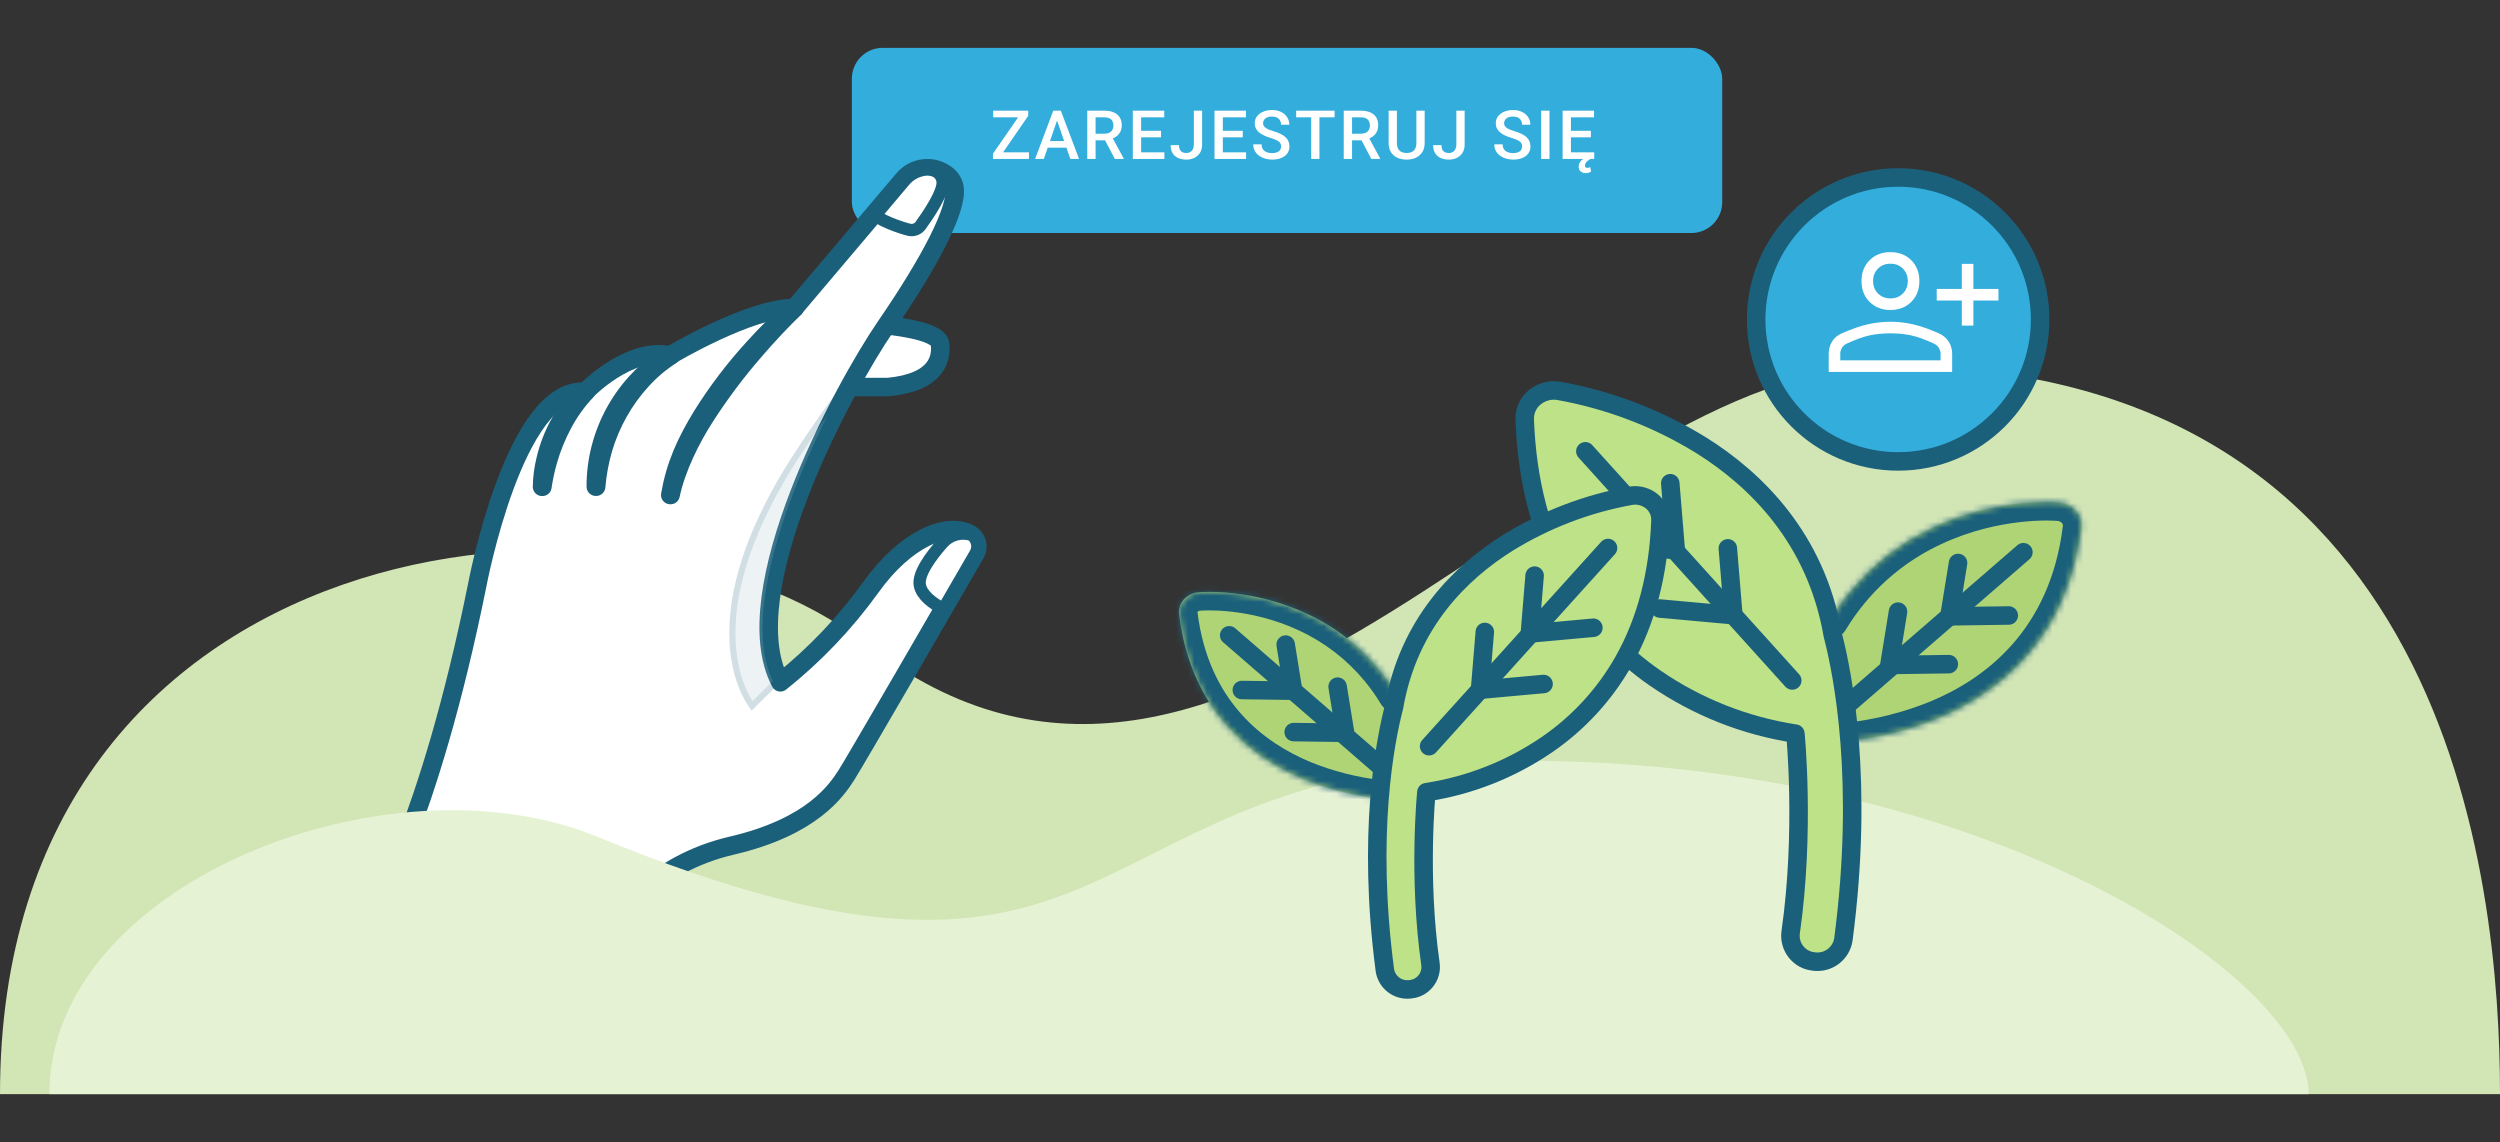 <?xml version="1.0" encoding="UTF-8"?>
<svg xmlns="http://www.w3.org/2000/svg" width="405" height="185" viewBox="0 0 405 185" fill="none">
  <rect x="0" y="0" width="405" height="185" fill="#333333" stroke="none"/>
  <path d="M305.8 59.25C396.773 59.25 405 142.397 405 177.25H0C0 85.062 101.073 73.719 140.296 104.33C199.204 150.305 253.391 59.25 305.8 59.25Z" fill="#D2E5B5"></path>
  <rect x="138" y="7.75" width="141" height="30" rx="5" fill="#33ADDC"></rect>
  <path d="M166.694 24.681V25.75H161.263V24.681H166.694ZM166.57 18.762L161.763 25.75H160.861V24.896L165.684 17.93H166.57V18.762ZM166.071 17.93V19.004H160.893V17.93H166.071ZM171.436 18.972L169.1 25.75H167.687L170.63 17.93H171.533L171.436 18.972ZM173.391 25.75L171.049 18.972L170.947 17.93H171.855L174.809 25.75H173.391ZM173.278 22.85V23.919H169.024V22.85H173.278ZM176.136 17.93H178.902C179.496 17.93 180.003 18.019 180.422 18.198C180.841 18.377 181.161 18.642 181.383 18.993C181.609 19.34 181.722 19.77 181.722 20.282C181.722 20.672 181.65 21.016 181.507 21.314C181.363 21.611 181.161 21.861 180.9 22.065C180.638 22.266 180.327 22.422 179.965 22.533L179.557 22.731H177.07L177.059 21.663H178.923C179.245 21.663 179.514 21.605 179.729 21.491C179.944 21.376 180.105 21.22 180.212 21.023C180.323 20.823 180.379 20.597 180.379 20.347C180.379 20.075 180.325 19.838 180.218 19.638C180.114 19.434 179.953 19.278 179.734 19.17C179.516 19.059 179.238 19.004 178.902 19.004H177.484V25.75H176.136V17.93ZM180.599 25.75L178.762 22.237L180.175 22.232L182.038 25.68V25.75H180.599ZM188.634 24.681V25.75H184.482V24.681H188.634ZM184.863 17.93V25.75H183.515V17.93H184.863ZM188.092 21.195V22.248H184.482V21.195H188.092ZM188.607 17.93V19.004H184.482V17.93H188.607ZM193.403 23.403V17.93H194.746V23.403C194.746 23.922 194.635 24.364 194.413 24.73C194.191 25.095 193.889 25.374 193.505 25.567C193.122 25.761 192.687 25.857 192.2 25.857C191.703 25.857 191.26 25.773 190.874 25.605C190.49 25.437 190.19 25.179 189.971 24.831C189.753 24.484 189.644 24.044 189.644 23.51H190.997C190.997 23.818 191.045 24.067 191.142 24.257C191.242 24.443 191.382 24.579 191.561 24.665C191.744 24.747 191.957 24.789 192.2 24.789C192.433 24.789 192.639 24.737 192.818 24.633C193.001 24.525 193.144 24.37 193.248 24.166C193.351 23.958 193.403 23.704 193.403 23.403ZM201.868 24.681V25.75H197.716V24.681H201.868ZM198.098 17.93V25.75H196.749V17.93H198.098ZM201.326 21.195V22.248H197.716V21.195H201.326ZM201.841 17.93V19.004H197.716V17.93H201.841ZM207.534 23.736C207.534 23.575 207.509 23.431 207.459 23.306C207.413 23.181 207.328 23.066 207.207 22.962C207.085 22.859 206.913 22.758 206.691 22.662C206.473 22.561 206.193 22.459 205.853 22.355C205.481 22.241 205.137 22.114 204.822 21.974C204.51 21.831 204.238 21.666 204.006 21.48C203.773 21.29 203.592 21.074 203.463 20.83C203.334 20.583 203.27 20.298 203.27 19.976C203.27 19.657 203.336 19.367 203.468 19.106C203.605 18.845 203.796 18.619 204.043 18.429C204.294 18.236 204.589 18.087 204.929 17.983C205.27 17.876 205.646 17.822 206.057 17.822C206.637 17.822 207.137 17.93 207.556 18.145C207.978 18.359 208.302 18.648 208.528 19.009C208.757 19.371 208.872 19.77 208.872 20.207H207.534C207.534 19.949 207.479 19.722 207.368 19.525C207.26 19.324 207.096 19.167 206.874 19.052C206.655 18.938 206.378 18.88 206.041 18.88C205.723 18.88 205.458 18.929 205.246 19.025C205.035 19.122 204.877 19.253 204.774 19.418C204.67 19.582 204.618 19.768 204.618 19.976C204.618 20.123 204.652 20.257 204.72 20.379C204.788 20.497 204.892 20.608 205.031 20.712C205.171 20.812 205.347 20.907 205.558 20.997C205.769 21.086 206.018 21.172 206.304 21.254C206.738 21.383 207.115 21.526 207.438 21.684C207.76 21.838 208.028 22.014 208.243 22.21C208.458 22.407 208.619 22.631 208.727 22.882C208.834 23.129 208.888 23.41 208.888 23.725C208.888 24.055 208.822 24.352 208.689 24.617C208.557 24.878 208.367 25.102 208.12 25.288C207.876 25.471 207.583 25.612 207.239 25.712C206.899 25.809 206.519 25.857 206.1 25.857C205.724 25.857 205.354 25.807 204.988 25.707C204.627 25.607 204.297 25.455 204 25.25C203.703 25.043 203.467 24.785 203.291 24.477C203.116 24.166 203.028 23.802 203.028 23.387H204.376C204.376 23.641 204.419 23.858 204.505 24.037C204.595 24.216 204.718 24.363 204.876 24.477C205.033 24.588 205.216 24.67 205.424 24.724C205.635 24.778 205.86 24.805 206.1 24.805C206.415 24.805 206.679 24.76 206.89 24.67C207.105 24.581 207.266 24.456 207.373 24.294C207.481 24.133 207.534 23.947 207.534 23.736ZM213.749 17.93V25.75H212.411V17.93H213.749ZM216.203 17.93V19.004H209.978V17.93H216.203ZM217.685 17.93H220.451C221.046 17.93 221.553 18.019 221.972 18.198C222.39 18.377 222.711 18.642 222.933 18.993C223.159 19.34 223.271 19.77 223.271 20.282C223.271 20.672 223.2 21.016 223.056 21.314C222.913 21.611 222.711 21.861 222.45 22.065C222.188 22.266 221.877 22.422 221.515 22.533L221.107 22.731H218.62L218.609 21.663H220.473C220.795 21.663 221.064 21.605 221.279 21.491C221.493 21.376 221.655 21.22 221.762 21.023C221.873 20.823 221.929 20.597 221.929 20.347C221.929 20.075 221.875 19.838 221.767 19.638C221.664 19.434 221.502 19.278 221.284 19.17C221.066 19.059 220.788 19.004 220.451 19.004H219.034V25.75H217.685V17.93ZM222.149 25.75L220.312 22.237L221.724 22.232L223.588 25.68V25.75H222.149ZM229.453 17.93H230.796V23.156C230.796 23.75 230.667 24.248 230.409 24.649C230.152 25.05 229.801 25.352 229.357 25.557C228.916 25.757 228.424 25.857 227.88 25.857C227.317 25.857 226.816 25.757 226.376 25.557C225.935 25.352 225.588 25.05 225.334 24.649C225.083 24.248 224.958 23.75 224.958 23.156V17.93H226.3V23.156C226.3 23.532 226.365 23.841 226.494 24.085C226.623 24.325 226.805 24.502 227.042 24.617C227.278 24.731 227.557 24.789 227.88 24.789C228.202 24.789 228.479 24.731 228.712 24.617C228.948 24.502 229.131 24.325 229.26 24.085C229.389 23.841 229.453 23.532 229.453 23.156V17.93ZM235.931 23.403V17.93H237.273V23.403C237.273 23.922 237.162 24.364 236.94 24.73C236.718 25.095 236.416 25.374 236.033 25.567C235.65 25.761 235.214 25.857 234.728 25.857C234.23 25.857 233.788 25.773 233.401 25.605C233.018 25.437 232.717 25.179 232.499 24.831C232.28 24.484 232.171 24.044 232.171 23.51H233.524C233.524 23.818 233.573 24.067 233.669 24.257C233.77 24.443 233.909 24.579 234.088 24.665C234.271 24.747 234.484 24.789 234.728 24.789C234.96 24.789 235.166 24.737 235.345 24.633C235.528 24.525 235.671 24.37 235.775 24.166C235.879 23.958 235.931 23.704 235.931 23.403ZM246.581 23.736C246.581 23.575 246.556 23.431 246.506 23.306C246.459 23.181 246.375 23.066 246.254 22.962C246.132 22.859 245.96 22.758 245.738 22.662C245.519 22.561 245.24 22.459 244.9 22.355C244.528 22.241 244.184 22.114 243.869 21.974C243.557 21.831 243.285 21.666 243.052 21.48C242.82 21.29 242.639 21.074 242.51 20.83C242.381 20.583 242.317 20.298 242.317 19.976C242.317 19.657 242.383 19.367 242.515 19.106C242.651 18.845 242.843 18.619 243.09 18.429C243.341 18.236 243.636 18.087 243.976 17.983C244.316 17.876 244.692 17.822 245.104 17.822C245.684 17.822 246.184 17.93 246.603 18.145C247.025 18.359 247.349 18.648 247.575 19.009C247.804 19.371 247.919 19.77 247.919 20.207H246.581C246.581 19.949 246.526 19.722 246.415 19.525C246.307 19.324 246.143 19.167 245.921 19.052C245.702 18.938 245.425 18.88 245.088 18.88C244.769 18.88 244.504 18.929 244.293 19.025C244.082 19.122 243.924 19.253 243.82 19.418C243.717 19.582 243.665 19.768 243.665 19.976C243.665 20.123 243.699 20.257 243.767 20.379C243.835 20.497 243.939 20.608 244.078 20.712C244.218 20.812 244.393 20.907 244.605 20.997C244.816 21.086 245.065 21.172 245.351 21.254C245.784 21.383 246.162 21.526 246.484 21.684C246.807 21.838 247.075 22.014 247.29 22.21C247.505 22.407 247.666 22.631 247.774 22.882C247.881 23.129 247.935 23.41 247.935 23.725C247.935 24.055 247.868 24.352 247.736 24.617C247.603 24.878 247.414 25.102 247.167 25.288C246.923 25.471 246.63 25.612 246.286 25.712C245.946 25.809 245.566 25.857 245.147 25.857C244.771 25.857 244.401 25.807 244.035 25.707C243.674 25.607 243.344 25.455 243.047 25.25C242.75 25.043 242.513 24.785 242.338 24.477C242.163 24.166 242.075 23.802 242.075 23.387H243.423C243.423 23.641 243.466 23.858 243.552 24.037C243.641 24.216 243.765 24.363 243.922 24.477C244.08 24.588 244.263 24.67 244.47 24.724C244.682 24.778 244.907 24.805 245.147 24.805C245.462 24.805 245.725 24.76 245.937 24.67C246.151 24.581 246.313 24.456 246.42 24.294C246.527 24.133 246.581 23.947 246.581 23.736ZM251.018 17.93V25.75H249.669V17.93H251.018ZM258.263 24.681V25.75H254.111V24.681H258.263ZM254.492 17.93V25.75H253.144V17.93H254.492ZM257.72 21.195V22.248H254.111V21.195H257.72ZM258.236 17.93V19.004H254.111V17.93H258.236ZM257.017 25.439L257.635 25.75C257.466 25.857 257.316 25.965 257.183 26.072C257.054 26.183 256.952 26.3 256.877 26.421C256.802 26.547 256.764 26.681 256.764 26.824C256.764 26.932 256.793 27.019 256.85 27.087C256.908 27.159 257.008 27.195 257.151 27.195C257.259 27.195 257.352 27.179 257.43 27.146C257.509 27.118 257.574 27.091 257.624 27.066L257.753 27.812C257.663 27.866 257.547 27.918 257.404 27.968C257.264 28.022 257.088 28.049 256.877 28.049C256.559 28.049 256.29 27.957 256.072 27.775C255.853 27.592 255.744 27.326 255.744 26.975C255.744 26.788 255.785 26.604 255.867 26.421C255.95 26.242 256.084 26.069 256.27 25.9C256.456 25.736 256.705 25.582 257.017 25.439Z" fill="white"></path>
  <path d="M143.465 52.694C143.465 52.694 151.975 53.41 152.273 55.675C152.571 57.941 151.918 61.936 143.881 62.7H135.556C135.556 62.7 138.049 55.781 137.926 55.544C137.804 55.307 143.465 52.694 143.465 52.694Z" fill="white" stroke="#1B607B" stroke-width="3" stroke-linecap="round" stroke-linejoin="round"></path>
  <path d="M157.122 86.492C157.395 86.639 157.635 86.84 157.829 87.083C158.023 87.325 158.166 87.604 158.25 87.903C158.334 88.202 158.357 88.515 158.317 88.823C158.278 89.132 158.177 89.429 158.02 89.697C154.107 96.463 138.534 123.354 137.132 125.54C135.523 128.043 131.597 133.948 118.565 136.986C105.534 140.025 100.161 148.792 100.161 148.792H59.997C59.997 148.792 69.457 133.768 77.31 94.79C77.31 94.79 83.383 62.415 94.807 63.49C94.807 63.49 101.77 56.154 108.553 57.585C108.553 57.585 121.405 49.893 128.71 49.893L146.32 29.082C147.155 28.082 148.339 27.439 149.632 27.285C150.924 27.132 152.226 27.48 153.27 28.257C153.987 28.765 154.474 29.537 154.624 30.404C155.163 33.802 150.68 42.386 143.56 52.76C136.439 63.135 118.745 96.046 126.422 110.534C131.978 106.105 136.902 100.935 141.058 95.167C146.741 87.194 153.423 84.525 157.122 86.492Z" fill="white" stroke="#1B607B" stroke-width="3" stroke-linecap="round" stroke-linejoin="round"></path>
  <path d="M128.671 49.889C126.346 51.899 124.151 54.055 122.098 56.343C118.975 59.755 116.171 63.447 113.72 67.371C111.09 71.674 109.395 75.45 108.58 80.192H108.632C109.57 75.74 112.015 70.945 114.145 67.63C116.625 63.756 119.391 60.073 122.418 56.61C124.284 54.45 126.655 51.895 128.719 49.919L128.671 49.889Z" stroke="#1B607B" stroke-width="3" stroke-linecap="round" stroke-linejoin="round"></path>
  <path d="M108.683 57.515C106.79 58.522 105.072 59.828 103.595 61.383C102.092 62.924 100.797 64.655 99.744 66.533C98.685 68.409 97.874 70.415 97.329 72.5C96.784 74.57 96.513 76.703 96.523 78.844H96.576C96.75 76.733 97.137 74.646 97.732 72.614C98.337 70.586 99.168 68.634 100.208 66.792C101.241 64.947 102.482 63.226 103.906 61.664C105.324 60.087 106.945 58.706 108.727 57.559L108.683 57.515Z" stroke="#1B607B" stroke-width="3" stroke-linecap="round" stroke-linejoin="round"></path>
  <path d="M94.978 63.328C93.277 64.734 91.852 66.444 90.776 68.373C89.682 70.294 88.873 72.365 88.375 74.519C88.023 75.941 87.835 77.397 87.814 78.862H87.866C88.077 77.432 88.382 76.018 88.778 74.629C89.37 72.544 90.188 70.53 91.218 68.623C92.235 66.704 93.507 64.931 95 63.355L94.978 63.328Z" stroke="#1B607B" stroke-width="3" stroke-linecap="round" stroke-linejoin="round"></path>
  <path d="M149.016 94.821C148.661 93.007 150.769 90.136 152.675 87.972C153.248 87.31 154.003 86.832 154.846 86.598C155.688 86.364 156.581 86.383 157.412 86.655C157.865 86.996 158.178 87.492 158.29 88.049C158.402 88.606 158.307 89.184 158.021 89.675L152.824 98.641C151.168 97.789 149.345 96.493 149.016 94.821Z" fill="white" stroke="#1B607B" stroke-width="2" stroke-linecap="round" stroke-linejoin="round"></path>
  <path d="M147.328 37.236C146.311 37.029 141.701 35.479 141.986 34.654L146.53 29.271C147.404 28.237 148.646 27.587 149.992 27.458H150.014H150.25C150.86 27.458 152.363 27.629 152.691 29.284C153.02 30.94 150.321 34.887 149.133 36.533C148.931 36.811 148.653 37.024 148.333 37.149C148.013 37.273 147.664 37.303 147.328 37.236Z" fill="white" stroke="#1B607B" stroke-width="2" stroke-linecap="round" stroke-linejoin="round"></path>
  <g style="mix-blend-mode:multiply" opacity="0.2">
    <path d="M121.721 114.206C121.758 114.259 121.793 114.308 121.825 114.354L125.801 110.423C124.134 107.164 123.754 102.974 124.206 98.373C124.674 93.604 126.043 88.335 127.871 83.087C130.528 75.459 134.169 67.838 137.48 61.8C134.546 65.647 131.761 69.606 129.129 73.667L129.128 73.668C119.847 87.946 118.159 98.263 118.746 104.967C119.04 108.322 119.904 110.787 120.687 112.405C121.079 113.215 121.45 113.813 121.721 114.206Z" fill="#A4C3CB"></path>
    <path d="M121.721 114.206C121.758 114.259 121.793 114.308 121.825 114.354L125.801 110.423C124.134 107.164 123.754 102.974 124.206 98.373C124.674 93.604 126.043 88.335 127.871 83.087C130.528 75.459 134.169 67.838 137.48 61.8C134.546 65.647 131.761 69.606 129.129 73.667L129.128 73.668C119.847 87.946 118.159 98.263 118.746 104.967C119.04 108.322 119.904 110.787 120.687 112.405C121.079 113.215 121.45 113.813 121.721 114.206Z" stroke="#1B607B"></path>
  </g>
  <path d="M246.868 123.25C321.377 123.25 374 158.25 374 177.25H8C8 143.156 62.865 121.615 96.753 135.546C185.113 171.87 172.358 123.25 246.868 123.25Z" fill="#E6F2D4"></path>
  <circle cx="307.5" cy="51.75" r="23" fill="#33ADDC" stroke="#1B607B" stroke-width="3"></circle>
  <path d="M317.812 52.75V48.688H313.75V46.812H317.812V42.75H319.688V46.812H323.75V48.688H319.688V52.75H317.812ZM306.25 50.219C304.875 50.219 303.75 49.781 302.875 48.906C302 48.031 301.562 46.906 301.562 45.531C301.562 44.156 302 43.031 302.875 42.156C303.75 41.281 304.875 40.844 306.25 40.844C307.625 40.844 308.75 41.281 309.625 42.156C310.5 43.031 310.938 44.156 310.938 45.531C310.938 46.906 310.5 48.031 309.625 48.906C308.75 49.781 307.625 50.219 306.25 50.219ZM296.25 60.25V57.312C296.25 56.583 296.432 55.922 296.797 55.328C297.161 54.734 297.688 54.292 298.375 54C299.938 53.312 301.328 52.828 302.547 52.547C303.766 52.266 305 52.125 306.25 52.125C307.5 52.125 308.729 52.266 309.938 52.547C311.146 52.828 312.531 53.312 314.094 54C314.781 54.312 315.312 54.76 315.688 55.344C316.062 55.927 316.25 56.583 316.25 57.312V60.25H296.25ZM298.125 58.375H314.375V57.312C314.375 56.979 314.281 56.661 314.094 56.359C313.906 56.057 313.656 55.833 313.344 55.688C311.865 55 310.615 54.547 309.594 54.328C308.573 54.109 307.458 54 306.25 54C305.042 54 303.922 54.109 302.891 54.328C301.859 54.547 300.604 55 299.125 55.688C298.812 55.833 298.568 56.057 298.391 56.359C298.214 56.661 298.125 56.979 298.125 57.312V58.375ZM306.25 48.344C307.062 48.344 307.734 48.078 308.266 47.547C308.797 47.016 309.062 46.344 309.062 45.531C309.062 44.719 308.797 44.047 308.266 43.516C307.734 42.984 307.062 42.719 306.25 42.719C305.438 42.719 304.766 42.984 304.234 43.516C303.703 44.047 303.438 44.719 303.438 45.531C303.438 46.344 303.703 47.016 304.234 47.547C304.766 48.078 305.438 48.344 306.25 48.344Z" fill="white"></path>
  <mask id="path-15-inside-1_4956_8968" fill="white">
    <path d="M299.638 120.037C304.52 119.49 309.308 118.263 313.869 116.409C323.258 112.515 334.914 103.993 337.168 85.535C337.222 85.028 337.168 84.521 337.022 84.041C336.875 83.561 336.621 83.121 336.288 82.734C335.901 82.32 335.448 82 334.941 81.76C334.448 81.534 333.901 81.4 333.341 81.387C332.94 81.347 323.458 80.627 313.215 85.428C307.974 87.855 303.346 91.43 299.692 95.884C298.491 97.338 297.411 98.871 296.438 100.485"></path>
  </mask>
  <path d="M299.638 120.037C304.52 119.49 309.308 118.263 313.869 116.409C323.258 112.515 334.914 103.993 337.168 85.535C337.222 85.028 337.168 84.521 337.022 84.041C336.875 83.561 336.621 83.121 336.288 82.734C335.901 82.32 335.448 82 334.941 81.76C334.448 81.534 333.901 81.4 333.341 81.387C332.94 81.347 323.458 80.627 313.215 85.428C307.974 87.855 303.346 91.43 299.692 95.884C298.491 97.338 297.411 98.871 296.438 100.485" fill="#AFD476"></path>
  <path d="M299.304 117.056C297.658 117.24 296.473 118.724 296.657 120.371C296.841 122.018 298.326 123.203 299.972 123.018L299.304 117.056ZM313.869 116.409L314.998 119.189L315.008 119.185L315.018 119.181L313.869 116.409ZM337.168 85.535L340.146 85.898L340.149 85.874L340.152 85.849L337.168 85.535ZM336.288 82.734L338.56 80.775L338.52 80.729L338.479 80.684L336.288 82.734ZM334.941 81.76L336.225 79.049L336.209 79.042L336.193 79.034L334.941 81.76ZM333.341 81.387L333.042 84.372L333.155 84.383L333.269 84.386L333.341 81.387ZM313.215 85.428L314.476 88.15L314.489 88.144L313.215 85.428ZM299.692 95.884L302.005 97.794L302.011 97.787L299.692 95.884ZM293.869 98.936C293.013 100.354 293.469 102.198 294.888 103.054C296.306 103.91 298.15 103.454 299.006 102.035L293.869 98.936ZM299.972 123.018C305.131 122.44 310.187 121.144 314.998 119.189L312.739 113.63C308.428 115.382 303.908 116.54 299.304 117.056L299.972 123.018ZM315.018 119.181C325.059 115.016 337.721 105.757 340.146 85.898L334.19 85.171C332.107 102.229 321.456 110.014 312.719 113.638L315.018 119.181ZM340.152 85.849C340.249 84.926 340.15 84.014 339.891 83.164L334.152 84.918C334.186 85.028 334.194 85.13 334.185 85.221L340.152 85.849ZM339.891 83.164C339.61 82.247 339.138 81.445 338.56 80.775L334.016 84.693C334.105 84.796 334.139 84.875 334.152 84.918L339.891 83.164ZM338.479 80.684C337.814 79.974 337.045 79.437 336.225 79.049L333.657 84.472C333.851 84.563 333.989 84.667 334.097 84.783L338.479 80.684ZM336.193 79.034C335.346 78.645 334.399 78.411 333.412 78.388L333.269 84.386C333.403 84.389 333.549 84.422 333.688 84.486L336.193 79.034ZM333.639 78.402C332.963 78.334 322.869 77.59 311.942 82.712L314.489 88.144C319.242 85.916 323.839 84.962 327.303 84.573C329.031 84.379 330.463 84.328 331.473 84.326C332.495 84.325 333.06 84.374 333.042 84.372L333.639 78.402ZM311.955 82.706C306.306 85.322 301.315 89.175 297.372 93.981L302.011 97.787C305.377 93.684 309.642 90.389 314.476 88.15L311.955 82.706ZM297.378 93.974C296.081 95.546 294.916 97.201 293.869 98.936L299.006 102.035C299.907 100.542 300.902 99.13 302.005 97.794L297.378 93.974Z" fill="#1B607B" mask="url(#path-15-inside-1_4956_8968)"></path>
  <path d="M327.79 89.461L299.062 114.357L327.79 89.461Z" fill="#AFD476"></path>
  <path d="M327.79 89.461L299.062 114.357" stroke="#1B607B" stroke-width="3" stroke-linecap="round" stroke-linejoin="round"></path>
  <path d="M315.707 107.592L306.078 107.725L307.478 99.083" stroke="#1B607B" stroke-width="3" stroke-linecap="round" stroke-linejoin="round"></path>
  <path d="M325.421 99.71L315.805 99.843L317.205 91.201" stroke="#1B607B" stroke-width="3" stroke-linecap="round" stroke-linejoin="round"></path>
  <path d="M290.079 151.114C290.012 151.661 290.052 152.221 290.212 152.755C290.359 153.288 290.626 153.782 290.973 154.222C291.319 154.649 291.746 155.009 292.226 155.275C292.72 155.542 293.253 155.702 293.8 155.755L293.987 155.782C295.08 155.889 296.161 155.582 297.028 154.915C297.881 154.248 298.468 153.275 298.628 152.195C301.989 126.708 298.588 109.303 296.907 102.861C294.187 87.111 284.344 77.628 275.675 72.187C268.567 67.786 260.685 64.771 252.442 63.304C251.762 63.198 251.069 63.251 250.402 63.438C249.735 63.624 249.122 63.958 248.588 64.398C248.068 64.825 247.668 65.372 247.388 65.985C247.108 66.599 246.988 67.265 247.001 67.932C247.361 77.975 249.695 86.857 253.936 94.339C257.457 100.554 262.352 105.876 268.233 109.917C275.008 114.558 282.73 117.612 290.853 118.852C290.853 118.852 292.44 134.697 290.079 151.101V151.114Z" fill="#BEE287" stroke="#1B607B" stroke-width="3" stroke-linecap="round" stroke-linejoin="round"></path>
  <path d="M256.828 73.109L290.344 110.239L256.828 73.109Z" fill="#AFD476"></path>
  <path d="M256.828 73.109L290.344 110.239" stroke="#1B607B" stroke-width="3" stroke-linecap="round" stroke-linejoin="round"></path>
  <path d="M268.906 98.582L280.803 99.662L279.909 88.832" stroke="#1B607B" stroke-width="3" stroke-linecap="round" stroke-linejoin="round"></path>
  <path d="M259.578 88.044L271.475 89.124L270.581 78.281" stroke="#1B607B" stroke-width="3" stroke-linecap="round" stroke-linejoin="round"></path>
  <mask id="path-26-inside-2_4956_8968" fill="white">
    <path d="M223.474 129.363C219.252 128.89 215.111 127.829 211.167 126.225C203.046 122.857 192.965 115.487 191.016 99.523C190.97 99.085 191.016 98.646 191.143 98.231C191.27 97.816 191.489 97.435 191.777 97.101C192.112 96.743 192.504 96.466 192.942 96.259C193.369 96.063 193.842 95.947 194.326 95.936C194.672 95.901 202.873 95.278 211.732 99.431C216.265 101.53 220.267 104.621 223.428 108.474C224.466 109.731 225.4 111.057 226.242 112.453"></path>
  </mask>
  <path d="M223.474 129.363C219.252 128.89 215.111 127.829 211.167 126.225C203.046 122.857 192.965 115.487 191.016 99.523C190.97 99.085 191.016 98.646 191.143 98.231C191.27 97.816 191.489 97.435 191.777 97.101C192.112 96.743 192.504 96.466 192.942 96.259C193.369 96.063 193.842 95.947 194.326 95.936C194.672 95.901 202.873 95.278 211.732 99.431C216.265 101.53 220.267 104.621 223.428 108.474C224.466 109.731 225.4 111.057 226.242 112.453" fill="#AFD476"></path>
  <path d="M223.808 126.381C225.454 126.566 226.64 128.05 226.455 129.697C226.271 131.343 224.786 132.528 223.14 132.344L223.808 126.381ZM211.167 126.225L210.037 129.004L210.027 129L210.017 128.996L211.167 126.225ZM191.016 99.523L188.038 99.887L188.035 99.862L188.032 99.837L191.016 99.523ZM191.777 97.101L189.505 95.142L189.545 95.096L189.586 95.051L191.777 97.101ZM192.942 96.259L191.658 93.547L191.674 93.54L191.69 93.533L192.942 96.259ZM194.326 95.936L194.625 98.921L194.512 98.932L194.398 98.935L194.326 95.936ZM211.732 99.431L210.471 102.153L210.459 102.147L211.732 99.431ZM223.428 108.474L221.114 110.384L221.108 110.376L223.428 108.474ZM228.811 110.903C229.667 112.322 229.211 114.166 227.792 115.022C226.373 115.878 224.529 115.422 223.673 114.003L228.811 110.903ZM223.14 132.344C218.641 131.84 214.232 130.71 210.037 129.004L212.296 123.446C215.991 124.948 219.864 125.939 223.808 126.381L223.14 132.344ZM210.017 128.996C201.245 125.358 190.158 117.251 188.038 99.887L193.994 99.159C195.772 113.723 204.848 120.357 212.316 123.454L210.017 128.996ZM188.032 99.837C187.943 98.983 188.034 98.14 188.274 97.355L194.012 99.108C193.998 99.153 193.997 99.187 193.999 99.209L188.032 99.837ZM188.274 97.355C188.534 96.502 188.973 95.76 189.505 95.142L194.049 99.06C194.005 99.111 194.005 99.13 194.012 99.108L188.274 97.355ZM189.586 95.051C190.199 94.396 190.907 93.903 191.658 93.547L194.226 98.97C194.101 99.029 194.024 99.09 193.968 99.15L189.586 95.051ZM191.69 93.533C192.47 93.174 193.344 92.958 194.255 92.937L194.398 98.935C194.34 98.936 194.267 98.951 194.195 98.985L191.69 93.533ZM194.028 92.951C194.65 92.888 203.463 92.241 213.005 96.714L210.459 102.147C206.397 100.243 202.467 99.427 199.503 99.094C196.529 98.761 194.605 98.923 194.625 98.921L194.028 92.951ZM212.993 96.709C217.933 98.996 222.298 102.367 225.747 106.571L221.108 110.376C218.236 106.876 214.597 104.064 210.471 102.153L212.993 96.709ZM225.741 106.564C226.877 107.939 227.896 109.386 228.811 110.903L223.673 114.003C222.905 112.728 222.055 111.523 221.114 110.384L225.741 106.564Z" fill="#1B607B" mask="url(#path-26-inside-2_4956_8968)"></path>
  <path d="M199.131 102.919L223.977 124.451L199.131 102.919Z" fill="#AFD476"></path>
  <path d="M199.131 102.919L223.977 124.451" stroke="#1B607B" stroke-width="3" stroke-linecap="round" stroke-linejoin="round"></path>
  <path d="M209.578 118.599L217.906 118.715L216.695 111.24" stroke="#1B607B" stroke-width="3" stroke-linecap="round" stroke-linejoin="round"></path>
  <path d="M201.176 111.782L209.492 111.898L208.281 104.423" stroke="#1B607B" stroke-width="3" stroke-linecap="round" stroke-linejoin="round"></path>
  <path d="M231.743 156.24C231.801 156.713 231.766 157.197 231.627 157.659C231.501 158.12 231.27 158.547 230.97 158.927C230.67 159.297 230.301 159.608 229.886 159.839C229.459 160.069 228.998 160.208 228.525 160.254L228.363 160.277C227.417 160.369 226.483 160.104 225.733 159.527C224.995 158.951 224.488 158.109 224.349 157.174C221.443 135.132 224.384 120.079 225.837 114.508C228.19 100.886 236.703 92.685 244.2 87.979C250.348 84.173 257.165 81.566 264.293 80.297C264.881 80.205 265.481 80.251 266.058 80.412C266.635 80.574 267.165 80.862 267.627 81.243C268.076 81.612 268.422 82.085 268.665 82.615C268.907 83.146 269.011 83.723 268.999 84.299C268.688 92.985 266.669 100.667 263.001 107.138C259.956 112.513 255.723 117.115 250.636 120.61C244.777 124.624 238.098 127.265 231.074 128.338C231.074 128.338 229.701 142.041 231.743 156.228V156.24Z" fill="#BEE287" stroke="#1B607B" stroke-width="3" stroke-linecap="round" stroke-linejoin="round"></path>
  <path d="M260.5 88.777L231.514 120.889L260.5 88.777Z" fill="#AFD476"></path>
  <path d="M260.5 88.777L231.514 120.889" stroke="#1B607B" stroke-width="3" stroke-linecap="round" stroke-linejoin="round"></path>
  <path d="M250.055 110.807L239.766 111.741L240.539 102.375" stroke="#1B607B" stroke-width="3" stroke-linecap="round" stroke-linejoin="round"></path>
  <path d="M258.125 101.693L247.836 102.628L248.609 93.25" stroke="#1B607B" stroke-width="3" stroke-linecap="round" stroke-linejoin="round"></path>
</svg>
